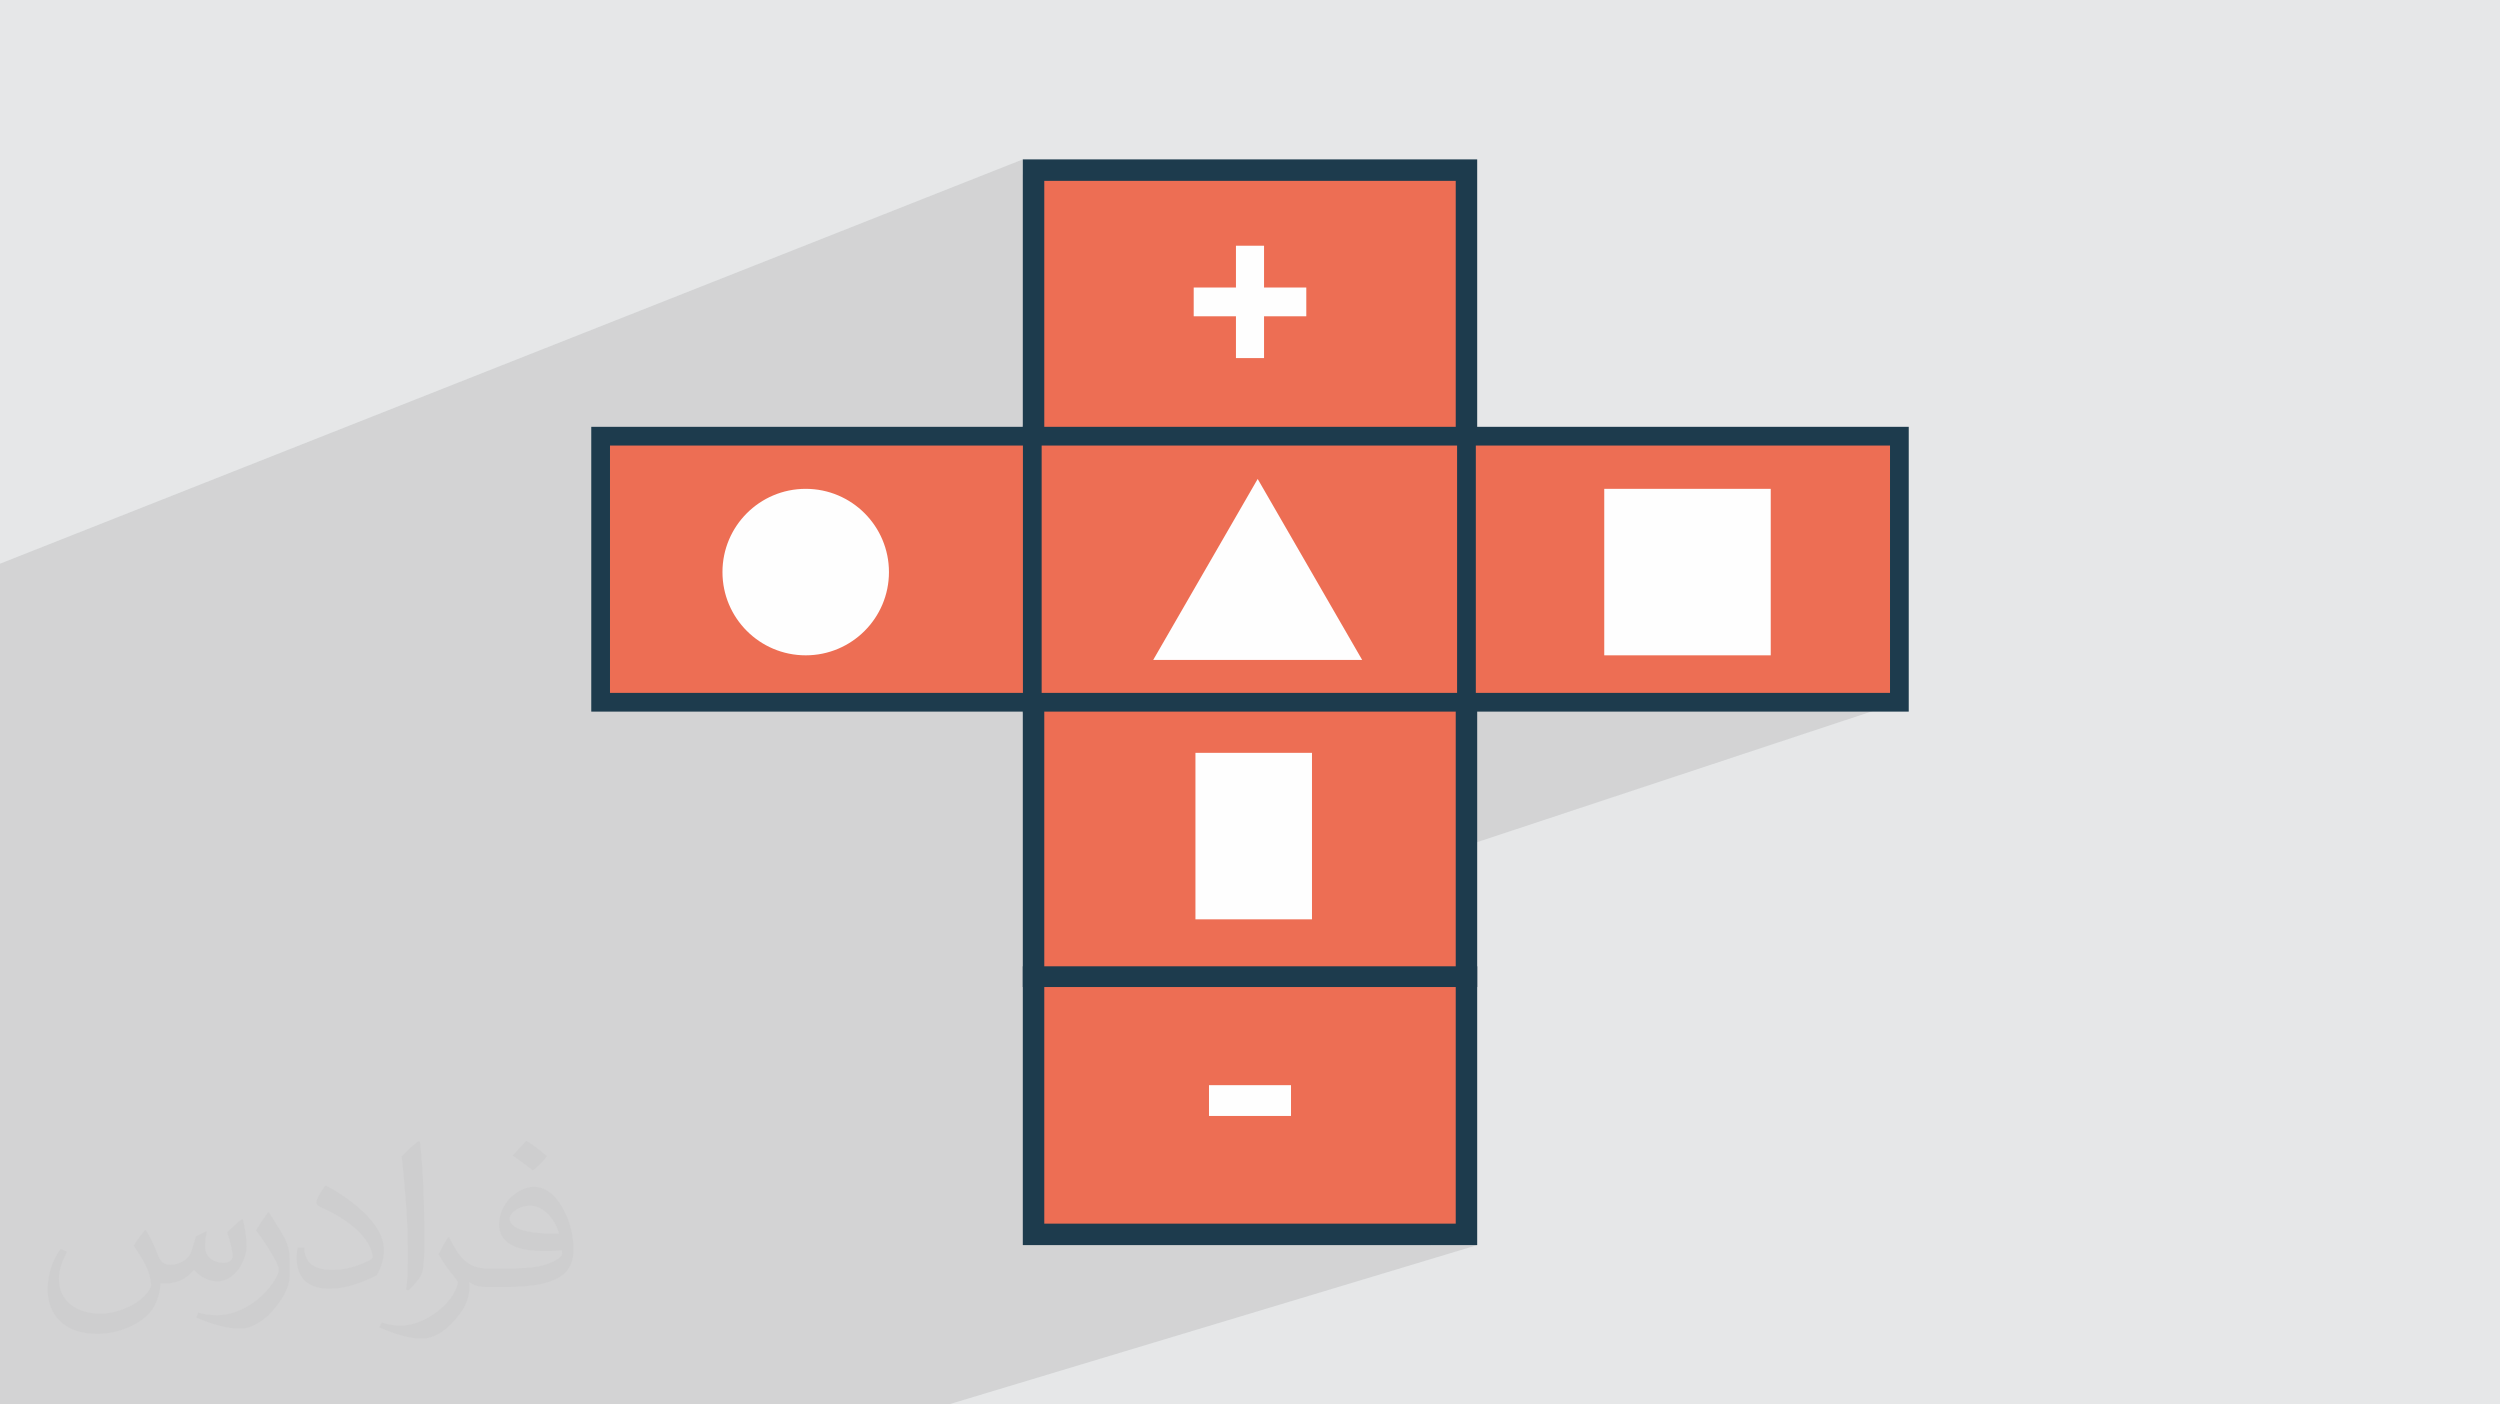 <?xml version="1.0" encoding="UTF-8"?>
<!DOCTYPE svg PUBLIC "-//W3C//DTD SVG 1.0//EN" "http://www.w3.org/TR/2001/REC-SVG-20010904/DTD/svg10.dtd">
<!-- Creator: CorelDRAW -->
<svg xmlns="http://www.w3.org/2000/svg" xml:space="preserve" width="94.192mm" height="52.917mm" version="1.0" style="shape-rendering:geometricPrecision; text-rendering:geometricPrecision; image-rendering:optimizeQuality; fill-rule:evenodd; clip-rule:evenodd"
viewBox="0 0 9404.92 5283.66"
 xmlns:xlink="http://www.w3.org/1999/xlink"
 xmlns:xodm="http://www.corel.com/coreldraw/odm/2003">
 <defs>
  <style type="text/css">
   <![CDATA[
    .str0 {stroke:#1D3B4D;stroke-width:70.45;stroke-miterlimit:22.926}
    .fil5 {fill:#FEFEFE}
    .fil3 {fill:#ED6E54}
    .fil6 {fill:#FEFEFE;fill-rule:nonzero}
    .fil4 {fill:#1D3B4D;fill-rule:nonzero}
    .fil2 {fill:#373435;fill-opacity:0.031}
    .fil1 {fill:#2B2A29;fill-opacity:0.102}
    .fil0 {fill:#E6E7E8}
   ]]>
  </style>
 </defs>
 <g id="Layer_x0020_1">
  <polygon class="fil0" points="-0,0 9404.92,0 9404.92,5283.66 -0,5283.66 "/>
  <polygon class="fil1" points="-0,3611.82 -0,3589.07 -0,3584.87 -0,3524.89 -0,3467.59 -0,3121.39 -0,3067.38 -0,3043.07 -0,3033.07 -0,2979.13 -0,2959.5 -0,2935.48 -0,2881.23 -0,2844.97 -0,2790.16 -0,2744.49 -0,2738.97 -0,2702.42 -0,2514.37 -0,2224.24 -0,2172.46 -0,2120.6 3847.77,599.63 3847.77,655.92 3888.14,640.01 5516.77,640.01 5516.77,1600.55 5552,1600.55 5552,2010.11 6035.15,1838.99 6661.48,1838.99 6661.48,2465.32 6138.98,2641.83 7145.39,2641.83 5516.77,3181.42 5516.77,3635.2 5557.14,3635.2 5557.14,3713.19 5516.77,3726.13 5516.77,4643.66 5383.3,4684.03 5557.15,4684.03 3567.82,5283.66 3400.79,5283.66 3234.62,5283.66 1925.5,5283.66 1755.27,5283.66 1414.72,5283.66 1075.21,5283.66 790.01,5283.66 658.1,5283.66 439.35,5283.66 -0,5283.66 -0,5085.41 -0,5009.22 -0,4917.82 -0,4715.68 -0,4575.05 -0,4520.8 -0,4384.39 -0,4264.78 -0,4169.87 -0,4141.06 -0,4062.66 -0,4015.37 -0,3976.55 -0,3769.17 "/>
  <path class="fil2" d="M548.54 4627.69c17.95,27.21 29.6,53.36 40.96,82.43 8.45,16.91 12.93,48.09 52.57,48.09 11.61,0 28.28,-3.42 43.06,-11.61 16.63,-8.73 29.32,-21.94 35.94,-42l15.85 -53.36 38.57 -19.02 2.64 2.64c-5.27,20.09 -6.59,39.36 -6.59,54.43 0,44.63 38.57,61.56 69.22,61.56 17.95,0 34.09,-8.73 34.09,-25.11 0,-21.13 -8.98,-57.06 -20.62,-89.29 17.95,-17.95 35.94,-35.94 56.53,-50.47l3.17 1.6c8.98,38.04 14,75.56 14,100.66 0,24.57 -10.83,51.79 -19.81,69.49 -18.49,34.87 -51.25,62.62 -90.87,62.62 -30.1,0 -63.65,-15.07 -86.66,-43.06l-1.32 0c-21.66,26.96 -55.22,51.25 -108.86,51.25l-16.63 0c-2.64,35.41 -10.29,60.49 -21.94,82.95 -31.95,62.34 -126.81,106.47 -216.1,106.47 -124.17,0 -186.51,-71.59 -186.51,-166.96 0,-58.91 19.27,-113.6 48.88,-152.42l24.29 10.04c-18.49,35.41 -30.91,68.68 -30.91,101.45 0,89.29 72.66,131.83 156.4,131.83 77.68,0 173.83,-49.41 191.28,-106.72 -6.59,-62.62 -30.1,-91.93 -66.04,-148.99 10.83,-19.02 24.83,-38.04 42.28,-58.38l3.17 0 0 0 0 0 -0.02 -0.09zm1432.13 -336.04c26.15,16.39 51.79,35.66 76.87,57.85 -14,19.81 -31.45,37.79 -53.11,53.64 -25.11,-20.34 -50.19,-37.79 -75.84,-56.27 17.42,-19.55 34.62,-38.29 52.04,-55.22l0 0 0 0 0 0 0 0 0 0 0.03 0zm13.47 244.11c-42.28,0 -76.87,27.75 -76.87,48.34 0,44.13 84.53,57.85 185.72,57.31 -12.68,-51.79 -57.06,-105.68 -108.86,-105.68l0.01 0.03zm-94.86 236.19c54.96,0 103.04,-1.6 139.74,-10.83 40.96,-10.29 75.56,-30.91 75.56,-45.17 0,-3.7 0,-8.19 -1.32,-11.89 -22.98,2.11 -49.41,2.11 -72.38,2.11 -74.49,0 -131.55,-16.91 -154.02,-58.66 -5.55,-11.61 -9.51,-24.57 -9.51,-39.36 0,-40.43 17.42,-79.79 48.09,-107 25.61,-22.45 53.89,-36.44 82.67,-36.44 52.04,0 93.51,41.75 122.57,107.54 15.85,35.94 26.68,77.4 26.68,129.72 0,34.87 -9.51,64.19 -31.17,85.85 -40.43,39.11 -114.92,53.89 -229.04,53.89l-51.79 0 0 0 -13.47 0c-28.28,0 -48.62,-5.02 -64.72,-17.42l-2.64 0c0.79,6.59 1.32,12.93 1.32,19.02 0,25.61 -8.45,58.38 -25.61,84.53 -50.72,75.3 -105.68,108.04 -153.24,108.04 -48.09,0 -107,-18.49 -160.11,-42.54l9.51 -18.49c17.17,7.13 40.96,11.89 73.7,11.89 85.85,0 198.66,-82.43 212.66,-163 -3.17,-6.59 -8.98,-15.32 -17.17,-24.57 -25.11,-29.85 -40.96,-54.68 -55.75,-80.83 12.68,-25.11 24.29,-45.17 35.13,-63.4l4.49 -0.53c36.72,74.77 69.99,117.55 144.23,117.55l11.61 0 0 0 53.89 0 0 0 0 0 0 0 0 0 0 0 0.09 0.01zm-371.98 79c6.34,-34.34 6.87,-72.91 6.87,-108.86l0 -53.36c0,-99.6 -12.68,-244.36 -22.98,-338.68 17.95,-19.27 43.06,-42 62.87,-57.31l5.81 1.6c13.47,118.62 16.63,256 16.63,383.06 0,33.3 -1.32,65.79 -4.49,89.55 -1.85,30.1 -19.27,52.83 -56.53,87.7l-8.19 -3.7zm-382.8 -157.19c1.85,46.77 24.83,83.49 105.15,83.49 49.93,0 92.19,-12.93 138.96,-35.13 8.45,-3.7 12.93,-8.73 12.93,-12.93 0,-29.32 -22.45,-68.15 -60.23,-103.55 -36.72,-33.3 -85.34,-62.62 -130.76,-82.18 -15.6,-6.59 -20.62,-13.47 -20.62,-20.09 0,-13.47 17.95,-41.75 32.77,-62.09l5.02 -0.53c52.04,27.21 110.17,67.64 153.24,112.53 39.11,41.47 63.4,83.49 63.4,129.19 0,33.81 -10.29,65.51 -26.96,95.11 -57.06,28.79 -117.83,50.72 -178.06,50.72 -73.17,0 -123.1,-34.34 -123.1,-114.92 0,-8.73 0,-22.19 3.17,-39.64l25.11 0 0 0 0 0 0 0 0 0 0 0 -0.02 0zm-132.37 -132.9l45.45 73.45c16.63,27.21 32.23,56.81 32.23,103.55l0 59.7c0,48.34 -30.91,100.13 -80.83,151.38 -39.11,34.62 -73.7,49.41 -105.68,49.41 -47.55,0 -101.98,-14.79 -164.85,-41.75l7.13 -18.49c19.81,5.27 42.79,9.77 71.06,9.77 90.36,-0.53 182.8,-66.57 225.08,-147.15 5.02,-9.26 6.87,-17.95 6.87,-24.04 0,-9.26 -5.02,-19.55 -8.98,-28.79 -22.98,-43.31 -48.62,-82.95 -76.87,-119.68 14.79,-23.25 29.6,-45.7 45.7,-67.9l3.7 0.53 0 0 0 0 0 0 0 0 0 0 -0.02 0.01z"/>
  <g id="_2399657791760">
   <polygon class="fil3" points="3888.14,640.01 5516.77,640.01 5516.77,4643.66 3888.14,4643.66 "/>
   <path class="fil4" d="M3888.15 599.63l1668.99 0 0 4084.4 -1709.37 0 0 -4084.4 40.38 0zm1588.25 80.75l-1547.88 0 0 3922.9 1547.88 0 0 -3922.9z"/>
   <polygon class="fil4" points="3847.78,3635.2 5557.14,3635.2 5557.14,3713.19 3847.78,3713.19 "/>
   <polygon class="fil3 str0" points="2259.53,1640.92 7145.39,1640.92 7145.39,2641.83 2259.53,2641.83 "/>
   <polygon class="fil4" points="3848.2,2682.2 3848.2,1600.55 3918.67,1600.55 3918.67,2682.2 "/>
   <circle class="fil5" cx="3031.06" cy="2152.15" r="313.17"/>
   <rect class="fil5" x="6035.15" y="1838.99" width="626.33" height="626.33"/>
   <rect class="fil5" x="4497.22" y="2832.16" width="438.38" height="626.33"/>
   <polygon class="fil5" points="4731.36,1801.8 4927.86,2142.17 5124.36,2482.52 4731.36,2482.52 4338.35,2482.52 4534.85,2142.17 "/>
   <polygon class="fil6" points="4649.62,1347.09 4649.62,1189.85 4490.68,1189.85 4490.68,1081.64 4649.62,1081.64 4649.62,924.4 4755.29,924.4 4755.29,1081.64 4914.23,1081.64 4914.23,1189.85 4755.29,1189.85 4755.29,1347.09 "/>
   <polygon class="fil6" points="4548.19,4198.19 4548.19,4082.37 4856.72,4082.37 4856.72,4198.19 "/>
   <polygon class="fil4" points="5481.54,2682.2 5481.54,1600.55 5552,1600.55 5552,2682.2 "/>
  </g>
 </g>
</svg>
